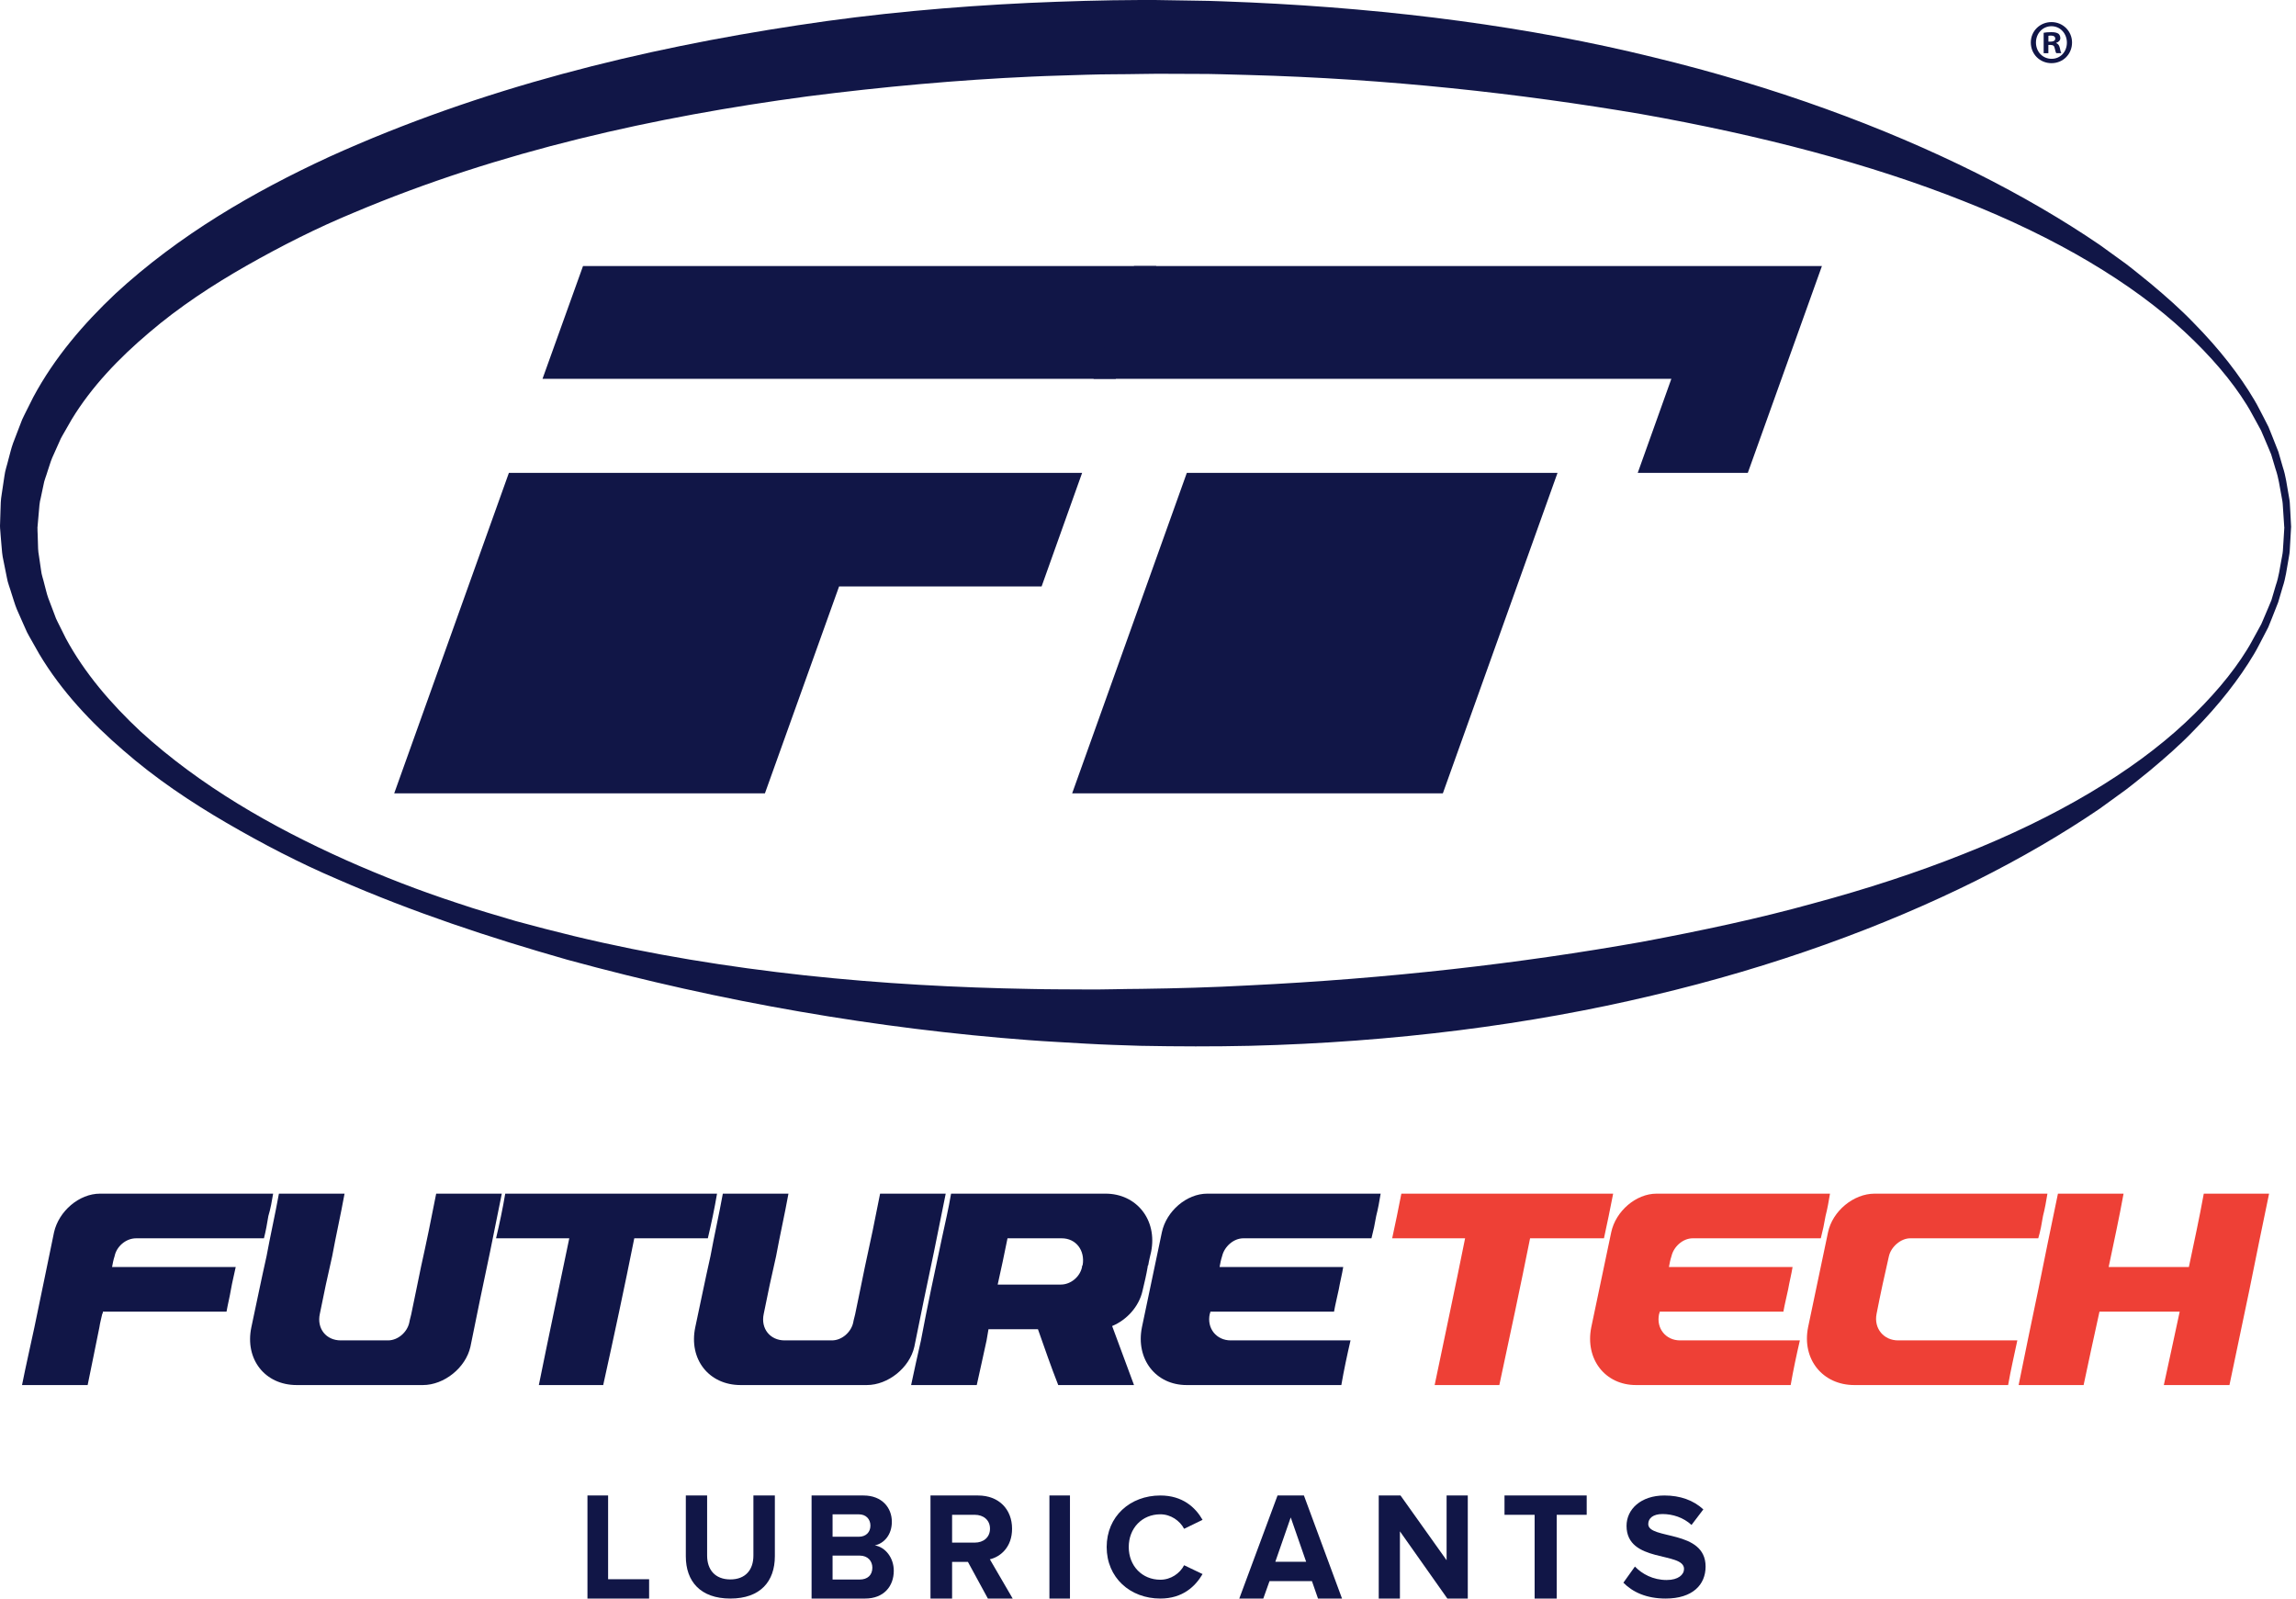 <svg xmlns="http://www.w3.org/2000/svg" width="158" height="110" viewBox="0 0 158 110" fill="none"><path d="M27.128 54.591L35.019 32.541H74.466L71.678 40.356H57.741L52.639 54.591H27.128ZM37.333 26.067L40.121 18.305H79.568L76.78 26.067H37.333Z" fill="#111647"></path><path d="M73.781 54.591L81.671 32.541H107.181L99.291 54.591H73.781ZM112.701 32.541L115.015 26.067H75.252L78.04 18.305H125.377L120.275 32.541H112.701Z" fill="#111647"></path><path d="M157.661 36.285C157.661 36.285 157.642 36.645 157.601 37.339C157.589 37.513 157.582 37.707 157.567 37.923C157.555 38.139 157.495 38.377 157.458 38.635C157.36 39.151 157.296 39.765 157.078 40.409C156.98 40.735 156.882 41.084 156.773 41.447C156.634 41.8 156.483 42.171 156.333 42.562C156.254 42.755 156.175 42.956 156.092 43.16C155.99 43.354 155.889 43.555 155.783 43.756C155.565 44.157 155.366 44.589 155.11 45.01C154.101 46.708 152.705 48.508 150.926 50.309C150.049 51.226 149.044 52.105 147.972 53.003C147.427 53.439 146.877 53.898 146.294 54.341C145.703 54.769 145.097 55.209 144.48 55.656C141.959 57.373 139.107 59.041 135.958 60.614C129.648 63.748 122.138 66.518 113.702 68.504C105.274 70.513 95.92 71.718 86.017 71.965C83.537 72.021 81.043 72.014 78.481 71.965C77.22 71.923 75.971 71.889 74.68 71.813C73.393 71.733 72.092 71.673 70.797 71.574C65.616 71.184 60.349 70.532 55.043 69.611C49.734 68.694 44.388 67.504 39.048 66.044C33.724 64.528 28.393 62.766 23.2 60.492C20.596 59.382 18.064 58.063 15.588 56.623C13.113 55.182 10.705 53.568 8.504 51.65C6.299 49.751 4.237 47.584 2.69 44.987L2.133 44.002C2.043 43.835 1.942 43.676 1.859 43.505L1.625 42.982L1.163 41.936C1.016 41.584 0.918 41.209 0.794 40.845C0.689 40.473 0.531 40.117 0.47 39.734L0.241 38.594C0.151 38.215 0.124 37.828 0.094 37.438L0.045 36.854L0.023 36.562L0.011 36.414C0.011 36.331 0 36.392 0 36.191L0.034 35.114C0.045 34.758 0.045 34.409 0.12 33.989L0.301 32.78C0.35 32.367 0.485 32.018 0.576 31.631C0.681 31.256 0.764 30.87 0.896 30.506L1.313 29.418L1.524 28.872C1.603 28.694 1.693 28.527 1.776 28.353L2.295 27.318C3.755 24.597 5.757 22.274 7.928 20.223C12.326 16.164 17.444 13.201 22.662 10.79C33.164 6.03 44.177 3.362 54.889 1.74C60.251 0.917 65.567 0.451 70.775 0.201C73.367 0.087 75.945 0.008 78.492 0H79.47L80.407 0.015C81.031 0.027 81.652 0.038 82.273 0.045C83.504 0.053 84.775 0.121 86.021 0.167C95.954 0.618 105.289 1.853 113.721 3.926C122.157 5.962 129.663 8.747 135.973 11.889C139.126 13.466 141.978 15.137 144.499 16.854C145.116 17.301 145.722 17.741 146.317 18.169C146.9 18.613 147.449 19.075 147.995 19.511C149.067 20.409 150.068 21.292 150.948 22.209C152.728 24.013 154.124 25.817 155.129 27.519C155.384 27.94 155.584 28.376 155.802 28.777C155.907 28.982 156.009 29.179 156.107 29.376C156.19 29.581 156.269 29.778 156.348 29.975C156.502 30.366 156.649 30.737 156.788 31.089C156.893 31.457 156.995 31.802 157.089 32.132C157.307 32.78 157.367 33.386 157.465 33.898C157.503 34.156 157.563 34.391 157.574 34.61C157.586 34.83 157.597 35.027 157.608 35.202C157.646 35.907 157.665 36.27 157.665 36.27V36.285H157.661ZM157.191 36.27C157.191 36.27 157.168 35.918 157.123 35.236C157.111 35.065 157.1 34.872 157.085 34.663C157.07 34.451 157.01 34.224 156.972 33.977C156.874 33.485 156.81 32.901 156.592 32.272C156.498 31.953 156.397 31.62 156.291 31.267C156.156 30.923 155.994 30.57 155.84 30.195C155.761 30.009 155.678 29.816 155.595 29.623C155.494 29.437 155.392 29.247 155.283 29.05C155.061 28.664 154.861 28.251 154.602 27.845C153.59 26.212 152.152 24.517 150.346 22.838C146.73 19.469 141.497 16.346 135.115 13.834C128.734 11.294 121.212 9.316 112.916 7.845C104.608 6.435 95.502 5.416 85.863 5.158C84.659 5.132 83.474 5.079 82.221 5.086C81.6 5.086 80.979 5.082 80.354 5.079H79.417L78.514 5.09C77.276 5.117 76.027 5.101 74.774 5.143C73.521 5.189 72.261 5.211 70.997 5.272C65.932 5.499 60.774 5.965 55.555 6.633C45.148 8.027 34.428 10.373 24.329 14.641C21.797 15.687 19.355 16.926 16.977 18.275C14.603 19.628 12.311 21.133 10.253 22.895C8.191 24.639 6.302 26.606 4.929 28.868L4.436 29.729C4.357 29.873 4.267 30.013 4.192 30.161L3.992 30.608L3.59 31.506C3.462 31.809 3.383 32.124 3.273 32.431C3.187 32.738 3.04 33.06 2.995 33.36L2.803 34.269C2.72 34.55 2.698 34.921 2.668 35.281L2.574 36.354C2.581 36.24 2.577 36.392 2.581 36.399V36.52L2.592 36.767L2.607 37.26C2.615 37.589 2.615 37.919 2.679 38.241L2.822 39.219C2.852 39.549 2.98 39.863 3.051 40.185C3.142 40.504 3.206 40.834 3.319 41.148L3.676 42.088L3.853 42.558C3.921 42.713 4 42.861 4.075 43.013L4.526 43.919C5.813 46.31 7.642 48.432 9.666 50.327C13.782 54.08 18.712 56.903 23.78 59.173C26.319 60.306 28.912 61.307 31.538 62.164C32.844 62.611 34.172 62.982 35.489 63.38C36.813 63.744 38.142 64.081 39.47 64.407C44.783 65.688 50.122 66.541 55.393 67.117C60.664 67.686 65.872 67.966 70.963 68.053C72.235 68.084 73.491 68.076 74.744 68.087C75.997 68.099 77.273 68.049 78.526 68.046C80.986 68.012 83.458 67.943 85.87 67.811C95.54 67.344 104.634 66.295 112.942 64.82C117.089 64.043 121.047 63.202 124.753 62.171C128.471 61.171 131.947 60.034 135.134 58.76C141.519 56.24 146.757 53.113 150.373 49.736C152.175 48.05 153.616 46.352 154.621 44.718C154.88 44.313 155.08 43.896 155.302 43.513C155.407 43.316 155.512 43.126 155.614 42.941C155.697 42.744 155.78 42.554 155.859 42.368C156.013 41.993 156.175 41.641 156.31 41.296C156.415 40.943 156.513 40.606 156.607 40.288C156.826 39.659 156.886 39.083 156.984 38.59C157.025 38.343 157.081 38.12 157.096 37.908C157.111 37.692 157.123 37.498 157.134 37.324C157.175 36.63 157.198 36.27 157.198 36.27V36.285L157.191 36.27Z" fill="#111647"></path><path d="M142.588 2.926C142.588 3.722 141.975 4.347 141.173 4.347C140.372 4.347 139.751 3.722 139.751 2.926C139.751 2.13 140.383 1.52 141.173 1.52C141.963 1.52 142.588 2.145 142.588 2.926ZM140.105 2.926C140.105 3.551 140.56 4.047 141.181 4.047C141.801 4.047 142.234 3.551 142.234 2.933C142.234 2.316 141.786 1.804 141.173 1.804C140.56 1.804 140.105 2.308 140.105 2.926ZM140.955 3.661H140.635V2.255C140.763 2.229 140.94 2.213 141.166 2.213C141.425 2.213 141.546 2.255 141.647 2.316C141.722 2.376 141.783 2.486 141.783 2.623C141.783 2.778 141.666 2.896 141.497 2.949V2.964C141.632 3.017 141.707 3.119 141.749 3.305C141.79 3.521 141.817 3.604 141.85 3.657H141.504C141.463 3.604 141.436 3.479 141.395 3.316C141.369 3.161 141.286 3.093 141.109 3.093H140.959V3.657L140.955 3.661ZM140.962 2.865H141.113C141.29 2.865 141.433 2.805 141.433 2.661C141.433 2.532 141.339 2.448 141.139 2.448C141.056 2.448 140.996 2.456 140.962 2.464V2.865Z" fill="#111647"></path><path d="M138.912 95.309C139.348 93.136 139.807 90.941 140.265 88.746C140.701 86.55 141.159 84.355 141.618 82.138C143.101 82.138 144.607 82.138 146.134 82.138C145.828 83.828 145.458 85.519 145.108 87.187C146.919 87.187 148.774 87.187 150.628 87.187C150.978 85.519 151.348 83.828 151.654 82.138C153.159 82.138 154.643 82.138 156.148 82.138C155.69 84.355 155.232 86.55 154.796 88.746C154.337 90.941 153.879 93.136 153.421 95.309C151.937 95.309 150.432 95.309 148.905 95.309C149.276 93.641 149.625 91.951 149.996 90.26C148.141 90.26 146.287 90.26 144.476 90.26C144.105 91.951 143.734 93.641 143.385 95.309C141.879 95.309 140.396 95.309 138.912 95.309Z" fill="#EE4036"></path><path d="M138.823 92.236C138.605 93.268 138.365 94.299 138.19 95.309C134.656 95.309 131.077 95.309 127.608 95.309C125.426 95.309 123.986 93.531 124.423 91.336C124.881 89.163 125.339 86.989 125.797 84.794C126.103 83.345 127.543 82.138 129.005 82.138C132.43 82.138 135.877 82.138 139.412 82.138C139.87 82.138 140.35 82.138 140.895 82.138C140.808 82.665 140.721 83.17 140.59 83.675C140.503 84.201 140.415 84.706 140.263 85.211C139.717 85.211 139.237 85.211 138.779 85.211C136.336 85.211 133.892 85.211 131.448 85.211C130.816 85.211 130.139 85.782 129.986 86.441C129.681 87.758 129.397 89.075 129.136 90.414C128.939 91.424 129.637 92.236 130.619 92.236C133.346 92.236 136.052 92.236 138.823 92.236Z" fill="#EE4036"></path><path d="M110.877 84.794C111.183 83.345 112.579 82.138 113.997 82.138C117.466 82.138 120.913 82.138 124.404 82.138C124.906 82.138 125.386 82.138 125.932 82.138C125.844 82.665 125.757 83.17 125.626 83.675C125.539 84.201 125.43 84.706 125.299 85.211C124.753 85.211 124.273 85.211 123.772 85.211C121.328 85.211 118.884 85.211 116.484 85.211C115.808 85.211 115.175 85.782 115.023 86.441C114.935 86.704 114.892 86.945 114.848 87.187C117.161 87.187 119.473 87.187 121.83 87.187C122.31 87.187 122.812 87.187 123.357 87.187C123.27 87.714 123.139 88.219 123.052 88.724C122.943 89.25 122.812 89.755 122.724 90.26C122.179 90.26 121.677 90.26 121.175 90.26C118.841 90.26 116.528 90.26 114.215 90.26C114.215 90.326 114.194 90.348 114.172 90.414C113.954 91.402 114.63 92.236 115.612 92.236C118.383 92.236 121.132 92.236 123.859 92.236C123.619 93.268 123.401 94.299 123.226 95.309C119.692 95.309 116.157 95.309 112.579 95.309C110.463 95.309 109.066 93.531 109.503 91.336C109.961 89.163 110.419 86.989 110.877 84.794Z" fill="#EE4036"></path><path d="M98.726 95.309C99.424 91.951 100.144 88.592 100.821 85.211C99.141 85.211 97.461 85.211 95.803 85.211C96.021 84.201 96.239 83.17 96.435 82.138C98.094 82.138 99.773 82.138 101.453 82.138C102.937 82.138 104.443 82.138 105.926 82.138C107.606 82.138 109.286 82.138 111.01 82.138C110.813 83.17 110.595 84.201 110.377 85.211C108.653 85.211 106.973 85.211 105.293 85.211C104.617 88.592 103.897 91.951 103.177 95.309C101.672 95.309 100.188 95.309 98.726 95.309Z" fill="#EE4036"></path><path d="M79.955 84.794C80.26 83.345 81.657 82.138 83.075 82.138C86.544 82.138 89.991 82.138 93.482 82.138C93.984 82.138 94.464 82.138 95.01 82.138C94.922 82.665 94.835 83.17 94.704 83.675C94.617 84.201 94.508 84.706 94.377 85.211C93.831 85.211 93.351 85.211 92.85 85.211C90.406 85.211 87.962 85.211 85.562 85.211C84.886 85.211 84.253 85.782 84.1 86.441C84.013 86.704 83.97 86.945 83.926 87.187C86.239 87.187 88.551 87.187 90.908 87.187C91.388 87.187 91.889 87.187 92.435 87.187C92.348 87.714 92.217 88.219 92.129 88.724C92.02 89.25 91.889 89.755 91.802 90.26C91.257 90.26 90.755 90.26 90.253 90.26C87.919 90.26 85.606 90.26 83.293 90.26C83.293 90.326 83.271 90.348 83.25 90.414C83.031 91.402 83.708 92.236 84.69 92.236C87.46 92.236 90.21 92.236 92.937 92.236C92.697 93.268 92.479 94.299 92.304 95.309C88.77 95.309 85.235 95.309 81.657 95.309C79.54 95.309 78.144 93.531 78.581 91.336C79.039 89.163 79.497 86.989 79.955 84.794Z" fill="#111647"></path><path d="M74.459 87.187C74.459 87.143 74.459 87.099 74.503 87.055C74.677 86.045 74.045 85.211 73.063 85.211C71.776 85.211 70.554 85.211 69.332 85.211C69.114 86.287 68.896 87.341 68.656 88.394C69.528 88.394 70.336 88.394 71.252 88.394C71.776 88.394 72.365 88.394 72.998 88.394C73.696 88.394 74.328 87.846 74.459 87.187ZM67.216 95.309C65.71 95.309 64.227 95.309 62.699 95.309C62.917 94.299 63.136 93.268 63.376 92.236C63.812 89.909 64.314 87.56 64.816 85.211C65.034 84.201 65.274 83.17 65.448 82.138C66.932 82.138 68.438 82.138 69.965 82.138C72.016 82.138 74.045 82.138 76.074 82.138C78.212 82.138 79.652 83.938 79.216 86.133C79.15 86.441 79.063 86.748 79.019 87.055C78.976 87.099 78.976 87.143 78.976 87.187C78.888 87.714 78.757 88.263 78.626 88.811C78.386 89.909 77.536 90.831 76.532 91.248C77.034 92.609 77.536 93.97 78.037 95.309C76.27 95.309 74.547 95.309 72.823 95.309C72.321 94.036 71.885 92.763 71.427 91.468C71.099 91.468 70.838 91.468 70.554 91.468C69.703 91.468 68.852 91.468 68.023 91.468C67.979 91.731 67.936 91.994 67.892 92.236C67.674 93.268 67.434 94.299 67.216 95.309Z" fill="#111647"></path><path d="M57.247 92.236C57.924 92.236 58.556 91.687 58.709 91.028C58.753 90.765 58.84 90.524 58.884 90.26C59.102 89.25 59.298 88.219 59.516 87.187C59.887 85.519 60.236 83.828 60.564 82.138C60.738 82.138 60.913 82.138 61.109 82.138C62.418 82.138 63.727 82.138 65.08 82.138C64.818 83.477 64.534 84.794 64.273 86.133C63.815 88.306 63.356 90.48 62.92 92.675C62.593 94.124 61.109 95.309 59.647 95.309C58.556 95.309 57.444 95.309 56.353 95.309C55.393 95.309 54.498 95.309 53.582 95.309C52.731 95.309 51.815 95.309 50.964 95.309C48.782 95.309 47.385 93.531 47.844 91.336C48.193 89.711 48.52 88.087 48.891 86.441C49.153 85.014 49.48 83.587 49.742 82.138C51.291 82.138 52.775 82.138 54.258 82.138C53.996 83.587 53.669 85.014 53.407 86.441C53.102 87.758 52.818 89.097 52.556 90.414C52.338 91.424 52.993 92.236 53.996 92.236C54.084 92.236 54.171 92.236 54.258 92.236C55.175 92.236 56.069 92.236 57.029 92.236C57.073 92.236 57.16 92.236 57.247 92.236Z" fill="#111647"></path><path d="M37.081 95.309C37.757 91.951 38.477 88.592 39.175 85.211C37.495 85.211 35.816 85.211 34.136 85.211C34.376 84.201 34.594 83.17 34.768 82.138C36.448 82.138 38.128 82.138 39.808 82.138C41.292 82.138 42.797 82.138 44.281 82.138C45.961 82.138 47.619 82.138 49.343 82.138C49.168 83.17 48.95 84.201 48.71 85.211C46.986 85.211 45.328 85.211 43.648 85.211C42.972 88.592 42.252 91.951 41.51 95.309C40.026 95.309 38.543 95.309 37.081 95.309Z" fill="#111647"></path><path d="M26.7 92.236C27.376 92.236 28.009 91.687 28.161 91.028C28.205 90.765 28.292 90.524 28.336 90.26C28.554 89.25 28.75 88.219 28.969 87.187C29.34 85.519 29.689 83.828 30.016 82.138C30.191 82.138 30.365 82.138 30.561 82.138C31.87 82.138 33.18 82.138 34.532 82.138C34.27 83.477 33.987 84.794 33.725 86.133C33.267 88.306 32.809 90.48 32.372 92.675C32.045 94.124 30.561 95.309 29.1 95.309C28.009 95.309 26.896 95.309 25.805 95.309C24.845 95.309 23.951 95.309 23.034 95.309C22.183 95.309 21.267 95.309 20.416 95.309C18.234 95.309 16.838 93.531 17.296 91.336C17.645 89.711 17.972 88.087 18.343 86.441C18.605 85.014 18.932 83.587 19.194 82.138C20.743 82.138 22.227 82.138 23.71 82.138C23.449 83.587 23.121 85.014 22.86 86.441C22.554 87.758 22.27 89.097 22.009 90.414C21.791 91.424 22.445 92.236 23.449 92.236C23.536 92.236 23.623 92.236 23.71 92.236C24.627 92.236 25.521 92.236 26.481 92.236C26.525 92.236 26.612 92.236 26.7 92.236Z" fill="#111647"></path><path d="M15.894 88.724C15.806 89.25 15.676 89.755 15.588 90.26C15.043 90.26 14.541 90.26 14.083 90.26C13.319 90.26 12.599 90.26 11.879 90.26C11.094 90.26 10.417 90.26 9.697 90.26C8.781 90.26 7.93 90.26 7.079 90.26C7.079 90.326 7.079 90.37 7.036 90.414C6.97 90.721 6.883 91.028 6.839 91.336C6.577 92.675 6.294 93.992 6.032 95.309C5.857 95.309 5.661 95.309 5.487 95.309C4.177 95.309 2.868 95.309 1.516 95.309C1.777 93.992 2.083 92.675 2.367 91.336C2.825 89.163 3.261 86.989 3.719 84.794C4.047 83.345 5.443 82.138 6.883 82.138C10.33 82.138 13.821 82.138 17.247 82.138C17.748 82.138 18.25 82.138 18.796 82.138C18.708 82.665 18.621 83.17 18.468 83.675C18.381 84.201 18.294 84.706 18.163 85.211C17.617 85.211 17.116 85.211 16.614 85.211C14.17 85.211 11.726 85.211 9.37 85.211C8.65 85.211 8.017 85.782 7.886 86.441C7.799 86.704 7.756 86.945 7.712 87.187C10.003 87.187 12.359 87.187 14.716 87.187C15.174 87.187 15.676 87.187 16.221 87.187C16.112 87.714 15.981 88.219 15.894 88.724Z" fill="#111647"></path><path d="M107.126 110H105.606V104.237H103.533V102.908H109.189V104.237H107.126V110Z" fill="#111647"></path><path d="M101.006 110H99.6L96.336 105.375V110H94.878V102.908H96.377L99.548 107.363V102.908H101.006V110Z" fill="#111647"></path><path d="M92.352 110H90.699L90.281 108.799H87.363L86.934 110H85.282L87.914 102.908H89.73L92.352 110ZM89.883 107.47L88.822 104.418L87.761 107.47H89.883Z" fill="#111647"></path><path d="M79.851 110C77.769 110 76.156 108.561 76.156 106.454C76.156 104.347 77.769 102.908 79.851 102.908C81.381 102.908 82.265 103.73 82.755 104.584L81.485 105.2C81.193 104.645 80.569 104.203 79.851 104.203C78.591 104.203 77.675 105.159 77.675 106.454C77.675 107.749 78.591 108.705 79.851 108.705C80.569 108.705 81.193 108.274 81.485 107.708L82.755 108.315C82.255 109.168 81.381 110 79.851 110Z" fill="#111647"></path><path d="M73.63 110H72.216V102.908H73.63V110Z" fill="#111647"></path><path d="M69.688 110H67.981L66.609 107.48H65.519V110H64.032V102.908H67.3C68.756 102.908 69.646 103.876 69.646 105.194C69.646 106.449 68.871 107.119 68.117 107.3L69.688 110ZM67.08 106.151C67.677 106.151 68.127 105.79 68.127 105.194C68.127 104.599 67.677 104.237 67.08 104.237H65.519V106.151H67.08Z" fill="#111647"></path><path d="M59.532 110H55.849V102.908H59.42C60.712 102.908 61.373 103.769 61.373 104.716C61.373 105.609 60.844 106.204 60.203 106.343C60.926 106.46 61.506 107.193 61.506 108.086C61.506 109.15 60.824 110 59.532 110ZM59.105 105.747C59.593 105.747 59.898 105.428 59.898 104.982C59.898 104.535 59.593 104.205 59.105 104.205H57.294V105.747H59.105ZM59.156 108.692C59.705 108.692 60.031 108.384 60.031 107.874C60.031 107.427 59.725 107.044 59.156 107.044H57.294V108.692H59.156Z" fill="#111647"></path><path d="M50.259 110C48.192 110 47.195 108.81 47.195 107.097V102.908H48.661V107.044C48.661 108.016 49.21 108.684 50.259 108.684C51.307 108.684 51.846 108.016 51.846 107.044V102.908H53.322V107.086C53.322 108.82 52.325 110 50.259 110Z" fill="#111647"></path><path d="M44.669 110.001H40.426V102.908H41.847V108.671H44.669V110.001Z" fill="#111647"></path><path d="M114.62 110C113.301 110 112.353 109.558 111.714 108.909L112.508 107.798C112.992 108.302 113.744 108.724 114.692 108.724C115.496 108.724 115.887 108.353 115.887 107.962C115.887 106.748 111.931 107.581 111.931 104.998C111.931 103.855 112.92 102.908 114.537 102.908C115.629 102.908 116.536 103.238 117.216 103.865L116.402 104.936C115.846 104.421 115.104 104.185 114.403 104.185C113.775 104.185 113.425 104.462 113.425 104.874C113.425 105.965 117.371 105.234 117.371 107.798C117.371 109.053 116.474 110 114.62 110Z" fill="#111647"></path></svg>